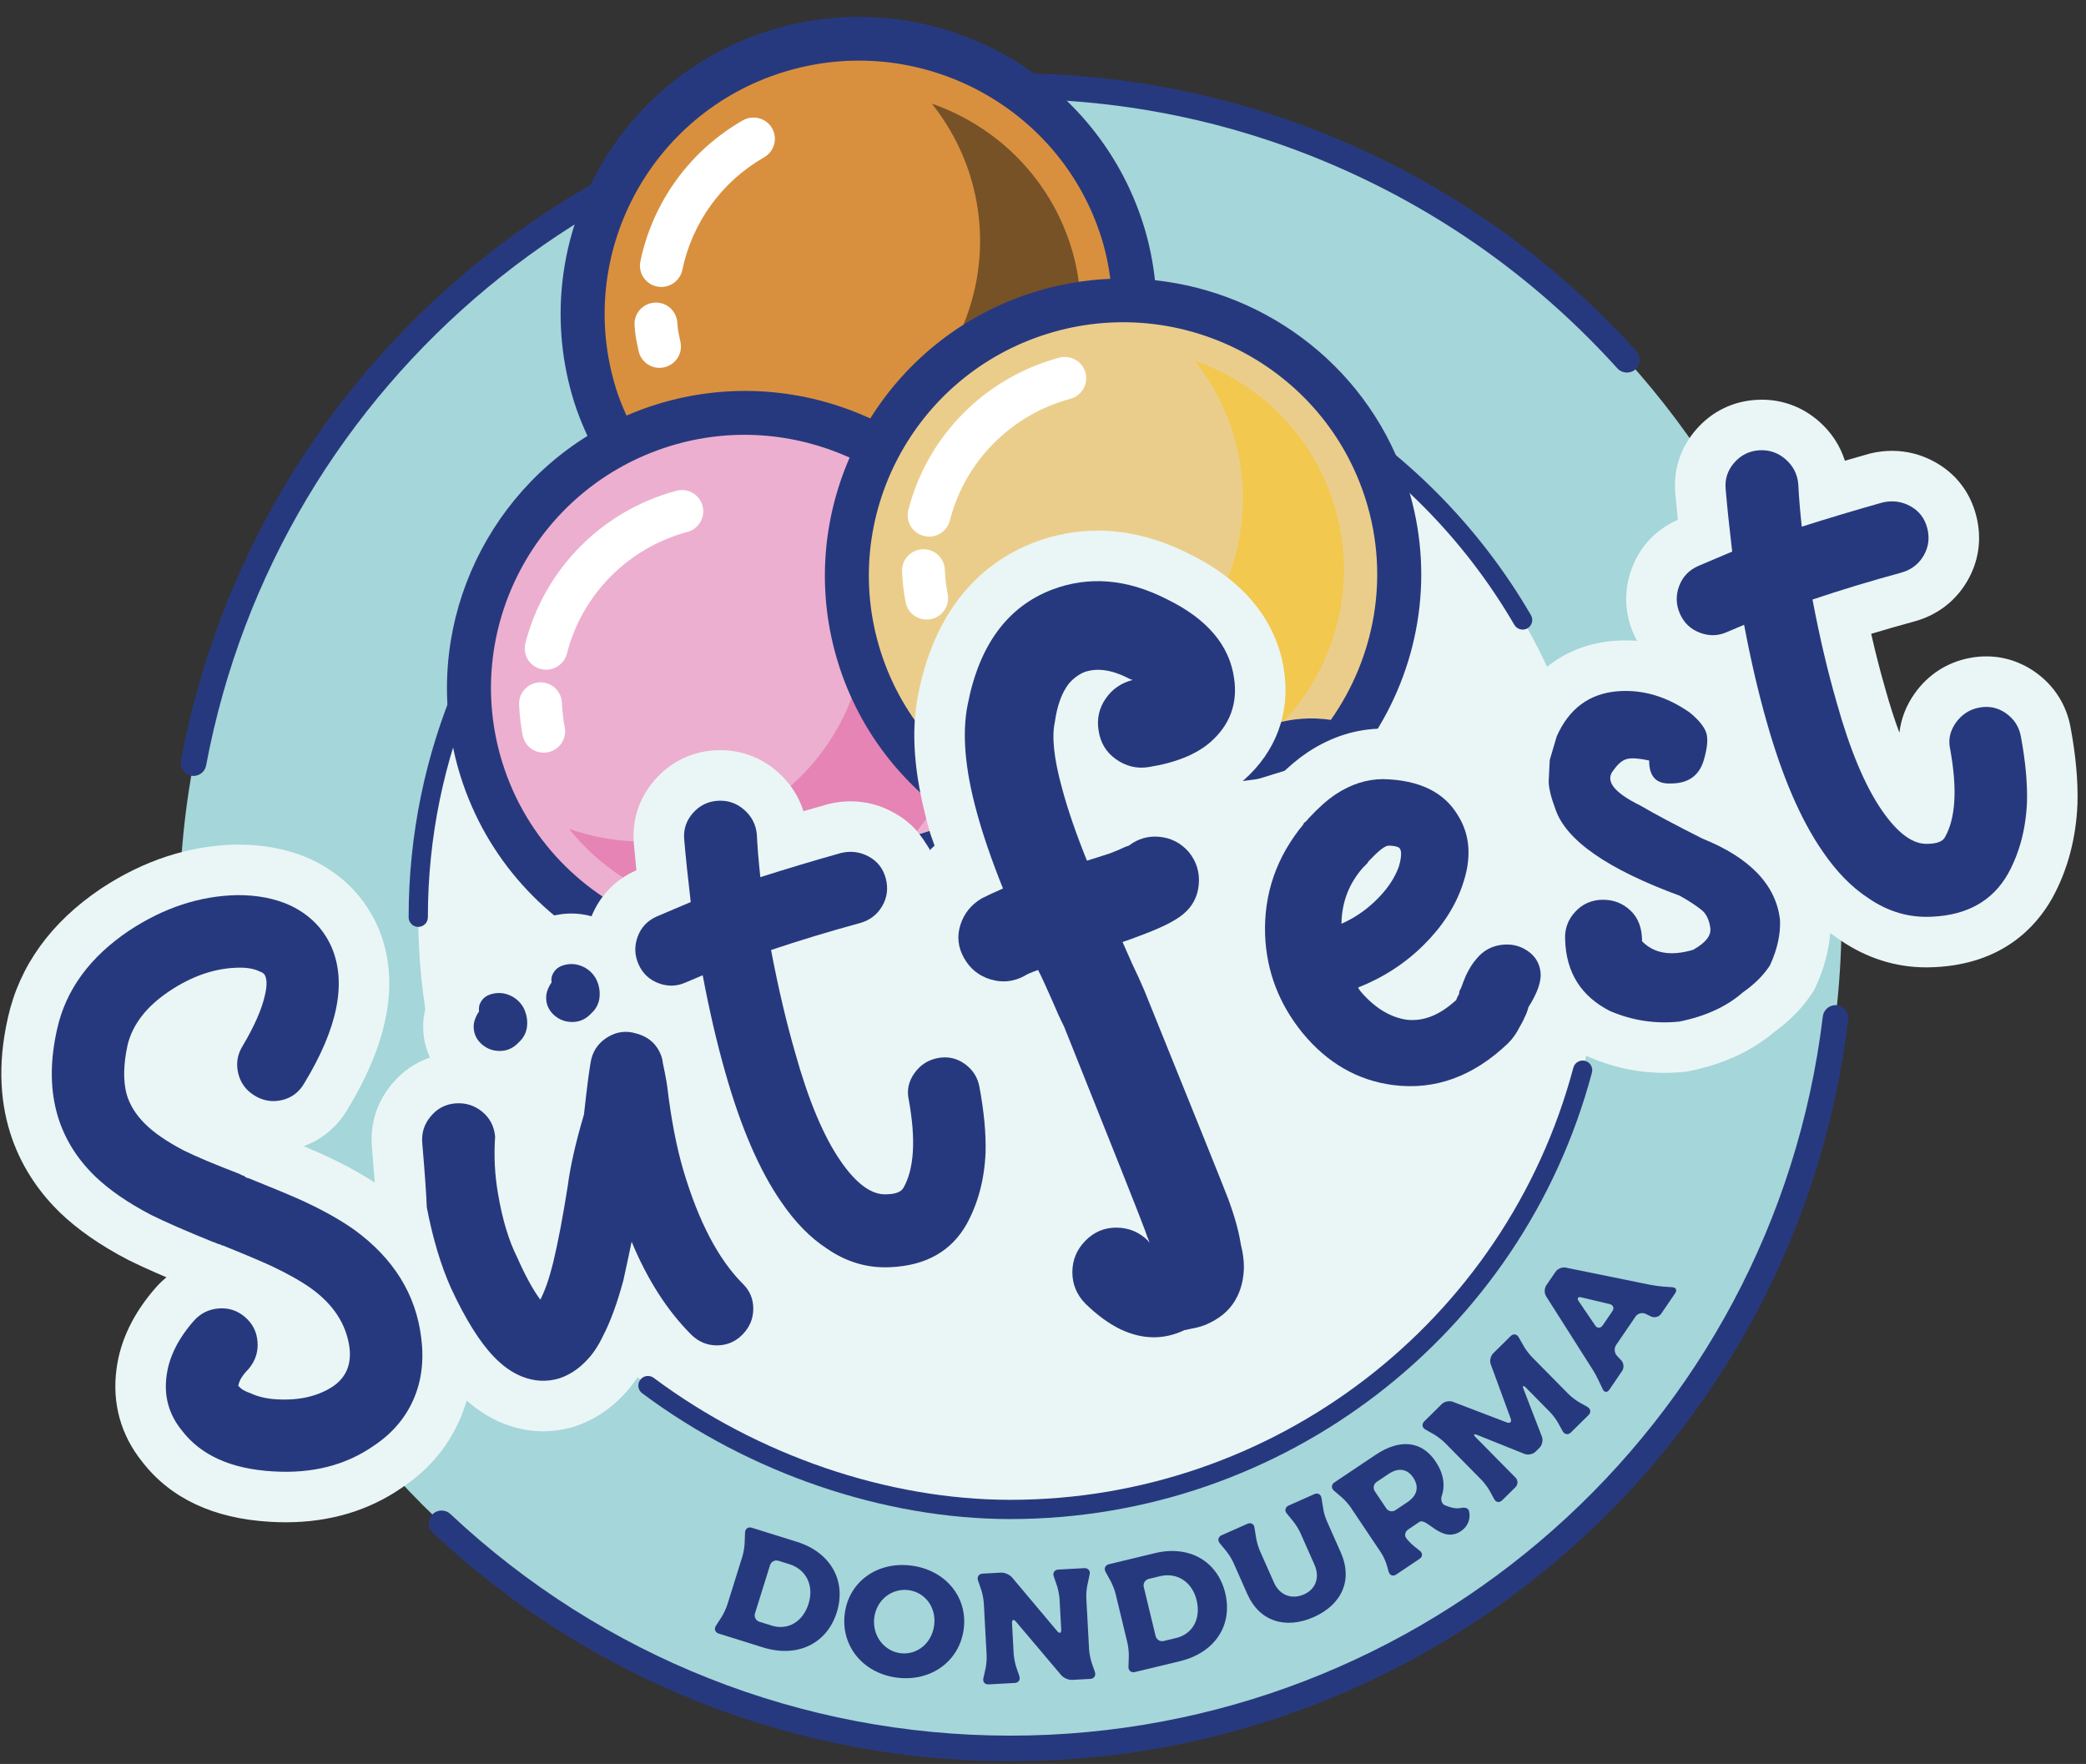 <?xml version="1.0" encoding="utf-8"?>
<!-- Generator: Adobe Illustrator 16.0.0, SVG Export Plug-In . SVG Version: 6.00 Build 0)  -->
<!DOCTYPE svg PUBLIC "-//W3C//DTD SVG 1.0//EN" "http://www.w3.org/TR/2001/REC-SVG-20010904/DTD/svg10.dtd">
<svg version="1.0" id="Layer_1" xmlns="http://www.w3.org/2000/svg" xmlns:xlink="http://www.w3.org/1999/xlink" x="0px" y="0px"
	 width="327px" height="276.5px" viewBox="0 0 327 276.5" enable-background="new 0 0 327 276.5" xml:space="preserve">
<rect x="0" y="0" width="327" height="276.5" fill="#333333" stroke="none"/>
<g>
	<defs>
		<rect id="SVGID_1_" x="-260" y="-160.276" width="841.89" height="595.276"/>
	</defs>
	<clipPath id="SVGID_2_">
		<use xlink:href="#SVGID_1_"  overflow="visible"/>
	</clipPath>
	<g clip-path="url(#SVGID_2_)">
		<defs>
			<rect id="SVGID_3_" x="-260" y="-160.276" width="841.89" height="595.276"/>
		</defs>
		<clipPath id="SVGID_4_">
			<use xlink:href="#SVGID_3_"  overflow="visible"/>
		</clipPath>
		<path clip-path="url(#SVGID_4_)" fill="#A5D6D9" d="M28.099,143.785c0-71.96,58.334-130.294,130.293-130.294
			s130.293,58.334,130.293,130.294c0,71.958-58.334,130.292-130.293,130.292S28.099,215.743,28.099,143.785"/>
		<path clip-path="url(#SVGID_4_)" fill="#EAF6F5" d="M65.567,143.785c0-51.266,41.559-92.825,92.824-92.825
			c51.266,0,92.825,41.559,92.825,92.825c0,51.265-41.56,92.824-92.825,92.824C107.126,236.609,65.567,195.05,65.567,143.785"/>
		<path clip-path="url(#SVGID_4_)" fill="#27397E" d="M158.392,276.087c-33.776,0-65.931-12.727-90.541-35.833
			c-0.81-0.759-0.85-2.031-0.09-2.841c0.76-0.808,2.031-0.849,2.841-0.09c23.862,22.405,55.04,34.743,87.79,34.743
			c64.839,0,119.588-48.465,127.352-112.734c0.133-1.103,1.128-1.896,2.235-1.754c1.102,0.133,1.888,1.134,1.754,2.235
			C281.727,226.101,225.262,276.087,158.392,276.087"/>
		<path clip-path="url(#SVGID_4_)" fill="#27397E" d="M158.393,238.116c-19.875,0-40.914-7.188-57.722-19.717
			c-0.667-0.497-0.804-1.441-0.307-2.109c0.497-0.667,1.442-0.805,2.109-0.308c16.299,12.151,36.68,19.119,55.92,19.119
			c41.327,0,77.614-27.855,88.244-67.738c0.214-0.806,1.04-1.283,1.844-1.068c0.805,0.215,1.283,1.04,1.068,1.844
			C238.568,209.341,201.082,238.116,158.393,238.116"/>
		<path clip-path="url(#SVGID_4_)" fill="#27397E" d="M30.338,121.629c-0.123,0-0.248-0.011-0.373-0.034
			c-1.091-0.205-1.81-1.256-1.605-2.347C40.071,56.805,94.758,11.483,158.392,11.483c19.027,0,37.392,3.953,54.583,11.75
			c16.609,7.531,31.261,18.235,43.546,31.813c0.745,0.822,0.682,2.093-0.142,2.838c-0.823,0.744-2.095,0.682-2.838-0.142
			c-11.914-13.167-26.121-23.547-42.227-30.849C194.648,19.333,176.843,15.5,158.392,15.5c-61.701,0-114.726,43.944-126.081,104.488
			C32.13,120.955,31.286,121.629,30.338,121.629"/>
		<path clip-path="url(#SVGID_4_)" fill="#27397E" d="M65.567,145.292c-0.833,0-1.508-0.675-1.508-1.507
			c0-52.015,42.318-94.333,94.332-94.333c16.815,0,33.324,4.48,47.74,12.955c13.992,8.227,25.701,19.99,33.861,34.022
			c0.419,0.718,0.174,1.641-0.546,2.06c-0.718,0.418-1.642,0.174-2.061-0.546c-7.899-13.583-19.235-24.973-32.783-32.937
			c-13.953-8.203-29.932-12.54-46.212-12.54c-50.352,0-91.317,40.965-91.317,91.318C67.074,144.617,66.399,145.292,65.567,145.292"
			/>
		<path clip-path="url(#SVGID_4_)" fill="#D8903F" d="M93.296,61.993c-7.111-22.703,5.631-46.86,28.459-53.957
			c22.829-7.097,47.101,5.556,54.212,28.259s-5.631,46.861-28.46,53.957C124.678,97.348,100.407,84.696,93.296,61.993"/>
		<g opacity="0.5" clip-path="url(#SVGID_4_)">
			<g>
				<defs>
					<rect id="SVGID_5_" x="146.076" y="16.242" width="23.339" height="42.412"/>
				</defs>
				<clipPath id="SVGID_6_">
					<use xlink:href="#SVGID_5_"  overflow="visible"/>
				</clipPath>
				<g clip-path="url(#SVGID_6_)">
					<defs>
						<rect id="SVGID_7_" x="146.076" y="16.243" width="23.338" height="42.41"/>
					</defs>
					<clipPath id="SVGID_8_">
						<use xlink:href="#SVGID_7_"  overflow="visible"/>
					</clipPath>
					<path clip-path="url(#SVGID_8_)" fill="#161410" d="M146.076,16.243c2.589,3.254,4.659,7.003,5.976,11.203
						c3.469,11.079,1.058,22.568-5.436,31.208c4.597-4.259,10.162-7.62,16.558-9.608c2.073-0.645,4.157-1.071,6.241-1.397
						c-0.12-2.983-0.589-5.996-1.525-8.981C164.473,27.759,156.139,19.759,146.076,16.243"/>
				</g>
			</g>
		</g>
		<path clip-path="url(#SVGID_4_)" fill="#EBCD8B" d="M199.513,113.525c4.328-1.345,8.764-1.167,12.753,0.195
			c6.834-10.398,9.122-23.637,5.119-36.415c-7.111-22.704-31.383-35.355-54.212-28.259c-22.829,7.096-35.57,31.254-28.459,53.958
			c3.385,10.804,10.68,19.292,19.832,24.499L199.513,113.525z"/>
		<g opacity="0.5" clip-path="url(#SVGID_4_)">
			<g>
				<defs>
					<rect id="SVGID_9_" x="148.267" y="56.537" width="62.408" height="66.759"/>
				</defs>
				<clipPath id="SVGID_10_">
					<use xlink:href="#SVGID_9_"  overflow="visible"/>
				</clipPath>
				<g clip-path="url(#SVGID_10_)">
					<defs>
						<rect id="SVGID_11_" x="148.268" y="56.538" width="62.406" height="66.757"/>
					</defs>
					<clipPath id="SVGID_12_">
						<use xlink:href="#SVGID_11_"  overflow="visible"/>
					</clipPath>
					<g clip-path="url(#SVGID_12_)">
						<g>
							<defs>
								<rect id="SVGID_13_" x="148.267" y="56.538" width="62.408" height="66.758"/>
							</defs>
							<clipPath id="SVGID_14_">
								<use xlink:href="#SVGID_13_"  overflow="visible"/>
							</clipPath>
							<g clip-path="url(#SVGID_14_)">
								<defs>
									<rect id="SVGID_15_" x="148.267" y="56.538" width="62.408" height="66.758"/>
								</defs>
								<clipPath id="SVGID_16_">
									<use xlink:href="#SVGID_15_"  overflow="visible"/>
								</clipPath>
								<path clip-path="url(#SVGID_16_)" fill="#F9C412" d="M168.08,123.296l31.433-9.771c0.563-0.174,1.131-0.309,1.696-0.434
									c8.309-8.852,11.755-21.749,7.878-34.127c-3.417-10.909-11.752-18.909-21.814-22.426c2.588,3.255,4.659,7.004,5.975,11.204
									c5.745,18.344-4.549,37.862-22.994,43.595c-7.476,2.324-15.128,1.99-21.985-0.406
									C153.269,117.219,160.307,121.561,168.08,123.296"/>
							</g>
						</g>
					</g>
				</g>
			</g>
		</g>
		<path clip-path="url(#SVGID_4_)" fill="#EDAFCF" d="M137.758,70.103c-9.975-5.479-22.08-7.084-33.821-3.433
			c-22.829,7.096-35.571,31.253-28.459,53.956c3.876,12.377,12.87,21.732,23.933,26.563c2.297-2.336,5.186-4.158,8.535-5.199
			l46.6-14.487c-9.152-5.206-16.447-13.694-19.832-24.499C131.15,91.624,132.576,79.881,137.758,70.103"/>
		<path clip-path="url(#SVGID_4_)" fill="#F6B5A9" d="M133.488,82.38l-0.325,1.554c0.024,0.059,0.042,0.122,0.066,0.181
			C133.313,83.536,133.381,82.953,133.488,82.38"/>
		<path clip-path="url(#SVGID_4_)" fill="#F6B5A9" d="M134.423,78.429c-0.032-0.02-0.062-0.044-0.096-0.062l-0.57,2.726
			C133.952,80.197,134.172,79.308,134.423,78.429"/>
		<g opacity="0.5" clip-path="url(#SVGID_4_)">
			<g>
				<defs>
					<rect id="SVGID_17_" x="89.215" y="103.999" width="59.023" height="38.018"/>
				</defs>
				<clipPath id="SVGID_18_">
					<use xlink:href="#SVGID_17_"  overflow="visible"/>
				</clipPath>
				<g clip-path="url(#SVGID_18_)">
					<defs>
						<rect id="SVGID_19_" x="89.214" y="103.999" width="59.022" height="38.018"/>
					</defs>
					<clipPath id="SVGID_20_">
						<use xlink:href="#SVGID_19_"  overflow="visible"/>
					</clipPath>
					<path clip-path="url(#SVGID_20_)" fill="#DF5A9B" d="M135.08,104c-2.461,12.038-11.259,22.418-23.88,26.341
						c-7.475,2.324-15.128,1.989-21.985-0.407c4.753,5.974,11.345,10.187,18.658,12.083c0.024-0.009,0.047-0.019,0.072-0.027
						l35.115-10.917c2.087-2.404,3.819-5.084,5.177-7.94C142.342,118.24,137.713,111.731,135.08,104"/>
				</g>
			</g>
		</g>
		<path clip-path="url(#SVGID_4_)" fill="#FFFFFF" d="M121.027,20.101c-0.922-1.601-2.971-2.147-4.582-1.231
			c-8.268,4.721-14.121,12.776-16.058,22.098c-0.376,1.806,0.793,3.572,2.609,3.945c0.577,0.117,1.148,0.08,1.675-0.084
			c1.127-0.351,2.036-1.284,2.292-2.516c1.546-7.448,6.219-13.884,12.822-17.653C121.392,23.74,121.948,21.699,121.027,20.101"/>
		<path clip-path="url(#SVGID_4_)" fill="#FFFFFF" d="M102.613,47.437c-1.85,0.117-3.256,1.704-3.141,3.544
			c0.103,1.621,0.297,2.456,0.631,4.03c0.348,1.642,1.855,2.744,3.489,2.641c0.162-0.01,0.325-0.031,0.488-0.067
			c1.814-0.381,2.974-2.155,2.592-3.958c-0.268-1.259-0.417-1.77-0.499-3.069C106.057,48.717,104.464,47.32,102.613,47.437"/>
		<path clip-path="url(#SVGID_4_)" fill="#FFFFFF" d="M145.792,84.112c-0.321,0.015-0.647-0.019-0.974-0.1
			c-1.797-0.453-2.884-2.267-2.428-4.055c2.966-11.622,12.031-20.775,23.658-23.888c1.797-0.49,3.631,0.572,4.111,2.355
			c0.48,1.78-0.581,3.613-2.371,4.092c-9.283,2.488-16.522,9.798-18.892,19.077C148.523,83.057,147.232,84.049,145.792,84.112"/>
		<path clip-path="url(#SVGID_4_)" fill="#FFFFFF" d="M145.407,97.116c-1.636,0.073-3.121-1.057-3.438-2.705
			c-0.304-1.58-0.496-3.206-0.567-4.828c-0.081-1.843,1.355-3.404,3.207-3.486c1.853-0.082,3.419,1.345,3.5,3.187
			c0.058,1.301,0.21,2.601,0.452,3.865c0.349,1.811-0.844,3.561-2.665,3.909C145.732,97.091,145.569,97.109,145.407,97.116"/>
		<path clip-path="url(#SVGID_4_)" fill="#FFFFFF" d="M85.763,104.976c-0.321,0.015-0.647-0.019-0.975-0.1
			c-1.796-0.452-2.883-2.268-2.427-4.055c2.966-11.622,12.031-20.775,23.658-23.888c1.796-0.49,3.631,0.572,4.111,2.355
			c0.481,1.78-0.581,3.613-2.371,4.092c-9.284,2.488-16.523,9.798-18.892,19.077C88.494,103.92,87.203,104.913,85.763,104.976"/>
		<path clip-path="url(#SVGID_4_)" fill="#FFFFFF" d="M85.377,117.979c-1.636,0.073-3.121-1.058-3.438-2.704
			c-0.304-1.582-0.495-3.207-0.566-4.829c-0.081-1.843,1.355-3.404,3.206-3.486c1.853-0.082,3.42,1.345,3.501,3.187
			c0.057,1.301,0.209,2.601,0.451,3.865c0.35,1.811-0.843,3.561-2.664,3.909C85.702,117.954,85.54,117.972,85.377,117.979"/>
		<path clip-path="url(#SVGID_4_)" fill="#27397E" d="M110.192,149.163L201.76,120.7c0.742-0.232,1.489-0.379,2.236-0.474
			c4.17-1.763,7.788-3.319,11.338-4.884c0.139-0.28,0.094-0.193,0.228-0.47l0.063-0.073c6.987-11.112,9.269-25.062,5.054-38.517
			c-5.701-18.201-21.685-30.426-39.625-32.356c-0.321-2.887-0.895-5.782-1.794-8.655c-7.667-24.474-33.923-38.16-58.53-30.511
			c-24.609,7.65-38.393,33.782-30.728,58.257c0.579,1.846,1.303,3.602,2.087,5.317C74.48,79.272,65.731,101.047,72.185,121.65
			c4.076,13.015,13.414,22.973,24.964,28.3c-0.181,0.262,0.169-0.271,0,0c10.008,1.638,8.834,0.532,12.317-0.52
			C109.708,149.339,109.943,149.241,110.192,149.163 M214.093,78.33c3.812,12.168,1.369,24.791-5.47,34.507
			c-2.964-0.438-6.063-0.259-9.11,0.688l-40.28,12.521c-9.819-4.538-17.758-12.994-21.227-24.065
			c-6.534-20.862,5.217-43.14,26.194-49.66C185.176,45.8,207.558,57.468,214.093,78.33 M122.781,11.311
			c20.976-6.521,43.357,5.146,49.892,26.009c0.664,2.119,1.1,4.251,1.381,6.381c-3.955,0.171-7.952,0.841-11.906,2.071
			c-11.112,3.454-20.006,10.685-25.726,19.821c-10.155-4.67-22.008-5.774-33.51-2.199c-1.617,0.502-3.182,1.089-4.701,1.744
			c-0.607-1.347-1.169-2.723-1.623-4.168C90.055,40.108,101.805,17.831,122.781,11.311 M78.771,119.603
			c-6.535-20.86,5.216-43.139,26.192-49.659c9.686-3.011,19.641-2.08,28.226,1.781c-4.306,9.872-5.229,21.255-1.768,32.304
			c3.317,10.589,10.125,19.138,18.765,24.831l-42.24,13.13c-2.023,0.629-3.877,1.542-5.535,2.679
			C91.492,140.459,82.518,131.566,78.771,119.603"/>
		<path clip-path="url(#SVGID_4_)" fill="#EAF6F5" d="M324.584,114.036c-0.642-3.542-2.536-6.529-5.48-8.64
			c-2.292-1.64-4.963-2.507-7.726-2.507c-0.834,0-1.683,0.079-2.524,0.234c-3.584,0.662-6.601,2.598-8.721,5.592
			c-1.329,1.874-2.135,3.967-2.385,6.133c-0.765-2.043-1.505-4.344-2.215-6.895l-0.021-0.07c-0.773-2.676-1.504-5.528-2.186-8.528
			c2.233-0.674,4.518-1.331,6.839-1.964l0.09-0.024c3.505-1,6.317-3.172,8.13-6.28c1.845-3.159,2.325-6.722,1.392-10.303
			c-0.956-3.671-3.202-6.568-6.499-8.382c-2.094-1.15-4.345-1.733-6.689-1.733c-1.099,0-2.216,0.132-3.317,0.392l-0.166,0.039
			l-0.166,0.046c-1.248,0.353-2.495,0.711-3.737,1.074c-0.743-2.366-2.12-4.465-4.069-6.177c-2.534-2.218-5.63-3.391-8.953-3.391
			c-0.293,0-0.588,0.01-0.895,0.029c-3.688,0.232-6.928,1.828-9.368,4.613c-2.479,2.828-3.621,6.292-3.3,10.015
			c0.11,1.285,0.243,2.677,0.396,4.166L263,81.482c-3.438,1.525-5.934,4.181-7.221,7.685c-1.252,3.414-1.134,6.971,0.349,10.296
			c0.153,0.342,0.325,0.669,0.501,0.993c-0.596-0.045-1.193-0.069-1.796-0.069c-0.616,0-1.243,0.024-1.897,0.075
			c-7.318,0.598-13.053,4.775-16.146,11.76l-0.208,0.47l-1.507,5.101l-0.227,4.527l0.004,0.25c0.001,0.141,0.011,0.283,0.018,0.425
			c-2.68-4.06-7.895-8.563-17.882-8.782l-0.199-0.002c-4.134,0.013-8.102,1.261-11.804,3.714c-1.471,0.978-2.944,2.215-4.473,3.747
			l-5.721,0.76c0.047-0.041,0.099-0.076,0.146-0.117l0.062-0.053c5.008-4.429,7.247-10.473,6.312-16.965
			c-0.751-5.486-3.957-13.143-14.956-18.5c-4.748-2.4-9.553-3.616-14.279-3.616c-3.369,0-6.716,0.619-9.987,1.856
			c-6.688,2.571-15.271,8.82-18.172,23.939c-1.139,5.709-0.639,12.345,1.522,20.271c0.547,2.029,0.265,1.01,1.06,3.311
			c-0.267,0.235-0.523,0.478-0.771,0.728c-0.052-0.253,0.089-0.033-0.052-0.253c-1.239-1.926-2.355-3.881-5.651-5.693
			c-2.092-1.151-4.344-1.733-6.689-1.733c-1.099,0-2.216,0.132-3.317,0.392l-0.168,0.039l-0.165,0.047
			c-1.249,0.353-2.496,0.711-3.737,1.073c-0.743-2.367-2.119-4.467-4.066-6.174c-2.532-2.219-5.629-3.393-8.954-3.393
			c-0.294,0-0.591,0.009-0.894,0.028c-3.688,0.231-6.929,1.827-9.371,4.613c-2.479,2.827-3.62,6.291-3.3,10.016
			c0.111,1.284,0.243,2.676,0.397,4.165l-0.016,0.008c-3.274,1.454-5.681,3.942-7.015,7.204c-1.028-0.278-2.079-0.428-3.142-0.428
			c-1.345,0-2.691,0.227-4.001,0.672c-2.184,0.742-4.015,2.144-5.31,4.055c-0.676-0.117-1.36-0.185-2.05-0.185
			c-1.345,0-2.691,0.226-4.003,0.672c-2.212,0.751-4.067,2.179-5.368,4.137c-0.752,1.134-1.264,2.394-1.516,3.707
			c-0.403,0.916-0.692,1.865-0.861,2.841l-0.043,0.249l-0.028,0.251c-0.238,2.172,0.114,4.289,0.989,6.178
			c-2.273,0.782-4.285,2.155-5.916,4.093c-2.394,2.843-3.494,6.281-3.18,9.941c0.185,2.164,0.333,4.022,0.446,5.574
			c-2.31-1.506-5.001-2.973-8.033-4.368l-0.065-0.031c-0.854-0.383-1.86-0.818-3.031-1.313c2.899-1.06,5.257-3.046,6.886-5.818
			c6.593-10.871,8.197-20.456,4.766-28.49l-0.044-0.101c-2.047-4.615-5.608-8.238-10.299-10.475l-0.103-0.048
			c-3.389-1.558-7.263-2.348-11.514-2.348l-0.359,0.001c-7.328,0.168-14.422,2.483-21.081,6.878l-0.061,0.04
			c-7.841,5.28-12.743,12.079-14.561,20.18c-3.492,15.309,2.476,25.056,8.131,30.569c2.788,2.687,6.38,5.181,10.674,7.415
			l0.131,0.066c1.557,0.772,3.508,1.66,5.906,2.683c-0.563,0.459-1.096,0.971-1.595,1.53l-0.044,0.049
			c-3.531,4.018-5.615,8.342-6.188,12.809c-0.721,5.358,0.686,10.397,4.071,14.579c4.43,5.699,11.157,8.847,19.97,9.357
			c0.837,0.052,1.674,0.078,2.489,0.078c6.919,0,13.076-1.847,18.303-5.486c4.058-2.725,7.07-6.27,8.951-10.538
			c0.439-0.996,0.804-2.018,1.104-3.063c1.77,1.563,3.671,2.764,5.658,3.56c2.057,0.836,4.189,1.262,6.338,1.262
			c1.601,0,3.213-0.238,4.792-0.707l0.135-0.04l0.136-0.047c2.895-0.973,5.464-2.662,7.64-5.023
			c1.337-1.401,2.529-3.133,3.551-5.157c0.448,0.491,0.903,0.967,1.367,1.431l0.074,0.075c2.631,2.563,5.927,3.917,9.532,3.917
			l0.151-0.001c3.678-0.039,6.987-1.46,9.572-4.113c2.54-2.608,3.89-5.893,3.908-9.498c0.004-0.869-0.076-1.717-0.226-2.539
			c3.993,2.593,8.35,3.922,12.97,3.922c0.441,0,0.886-0.014,1.274-0.034c8.581-0.407,13.699-4.268,16.709-8.201
			c0.99,0.04,2.152,0.231,3.461,0.684c-0.004,0.131-0.009,0.262-0.009,0.393c-0.002,3.991,1.498,7.624,4.336,10.505l0.105,0.104
			c2.46,2.405,5.05,4.267,7.698,5.53l0.073,0.036c2.787,1.295,5.64,1.951,8.48,1.951c2.389,0,4.745-0.463,7.022-1.377l0.255-0.086
			c0.071-0.015,0.143-0.031,0.215-0.048c1.799-0.339,3.357-0.852,4.751-1.56c3.59-1.739,6.341-4.438,7.967-7.813
			c1.151-2.344,1.767-4.985,1.829-7.852l0.001-0.199c-0.005-1.662-0.218-3.374-0.632-5.097c-0.304-1.845-0.806-3.836-1.521-6.028
			c0.678-3.639,1.758-9.439,2.827-15.194c4.051,3.082,8.663,4.979,13.798,5.651c1.236,0.156,2.479,0.237,3.696,0.237
			c7.592,0,14.574-2.988,20.754-8.882l0.062-0.061c1.302-1.27,2.419-2.801,3.324-4.553c0.181-0.312,0.361-0.646,0.542-1.001
			c0.935,0.676,1.934,1.299,3.014,1.849l0.23,0.117l0.236,0.102c3.743,1.609,7.664,2.425,11.651,2.425
			c1.069,0,2.158-0.059,3.236-0.176l0.365-0.04l0.358-0.072c5.268-1.069,9.719-3.117,13.235-6.085
			c2.503-1.807,4.524-3.883,6.012-6.177l0.306-0.474l0.237-0.515c1.299-2.816,2.049-5.631,2.252-8.398
			c0.501,0.381,1.008,0.749,1.523,1.089c4.156,2.858,8.723,4.31,13.578,4.31c0.441,0,0.886-0.013,1.274-0.034
			c10.46-0.495,15.78-6.125,18.401-10.76l0.046-0.081c2.373-4.313,3.698-9.239,3.938-14.641l0.005-0.128
			C325.768,122.463,325.4,118.427,324.584,114.036"/>
		<path clip-path="url(#SVGID_4_)" fill="#27397E" d="M38.058,163.919c1.813-3.066,2.963-5.676,3.448-7.828
			c0.347-1.403,0.366-2.443,0.062-3.12c-0.107-0.316-0.4-0.548-0.879-0.698c-0.843-0.419-1.942-0.614-3.298-0.588
			c-3.645,0.058-7.259,1.284-10.84,3.677c-3.581,2.396-5.764,5.206-6.55,8.435c-0.658,3.028-0.71,5.6-0.153,7.713
			c0.483,1.671,1.443,3.22,2.879,4.646c1.435,1.43,3.477,2.828,6.121,4.2c1.92,0.953,4.804,2.165,8.654,3.639
			c0.199,0.129,0.473,0.25,0.825,0.364c0.023,0.071,0.127,0.153,0.315,0.245l0.387,0.104c3.696,1.485,6.487,2.651,8.372,3.5
			c3.228,1.486,5.944,3.01,8.146,4.568c6.149,4.482,9.642,10.112,10.48,16.888c0.465,3.587,0.056,6.834-1.227,9.74
			c-1.283,2.91-3.342,5.309-6.176,7.197c-4.385,3.074-9.664,4.423-15.836,4.042c-6.522-0.378-11.272-2.503-14.251-6.375
			c-2.053-2.506-2.862-5.373-2.427-8.601c0.377-2.935,1.805-5.813,4.287-8.638c1.049-1.172,2.352-1.814,3.913-1.93
			c1.56-0.116,2.932,0.34,4.114,1.364c1.184,1.025,1.833,2.316,1.948,3.878c0.117,1.559-0.339,2.961-1.364,4.201
			c-0.582,0.587-1.031,1.166-1.345,1.739c-0.173,0.409-0.272,0.697-0.294,0.86l-0.07,0.14l0.104-0.034
			c0.304,0.442,0.92,0.82,1.843,1.134c1.207,0.569,2.621,0.893,4.246,0.97c3.495,0.189,6.42-0.503,8.776-2.077
			c2.018-1.418,2.853-3.455,2.508-6.106c-0.514-3.609-2.497-6.666-5.951-9.169c-1.594-1.142-3.665-2.314-6.216-3.523
			c-1.71-0.789-4.279-1.874-7.706-3.256c-0.071,0.023-0.205-0.029-0.404-0.156l-0.385-0.104c-0.282-0.141-0.55-0.243-0.808-0.313
			c-4.2-1.706-7.4-3.104-9.601-4.198c-3.64-1.894-6.585-3.924-8.835-6.092c-6.093-5.941-8.062-13.644-5.903-23.105
			c1.372-6.115,5.127-11.239,11.263-15.371c5.424-3.579,11.057-5.438,16.9-5.569c3.19-0.021,5.985,0.521,8.384,1.623
			c3.019,1.44,5.176,3.62,6.47,6.538c2.388,5.592,0.96,12.701-4.286,21.328c-0.814,1.405-1.981,2.285-3.499,2.641
			c-1.518,0.354-2.954,0.116-4.306-0.716c-1.353-0.832-2.205-2.006-2.561-3.526C36.978,166.681,37.219,165.254,38.058,163.919"/>
		<path clip-path="url(#SVGID_4_)" fill="#27397E" d="M103.896,166.563c0.023,0.07,0.142,0.654,0.355,1.752
			c0.213,1.099,0.332,1.799,0.357,2.102c0.599,5.025,1.441,9.381,2.526,13.071c2.384,8.011,5.486,13.927,9.307,17.749
			c1.101,1.072,1.649,2.38,1.643,3.922c-0.008,1.542-0.563,2.88-1.664,4.009c-1.101,1.132-2.429,1.706-3.982,1.723
			c-1.556,0.016-2.912-0.542-4.072-1.673c-3.763-3.763-6.879-8.621-9.351-14.574c-0.461,2.222-0.893,4.238-1.297,6.052
			c-0.971,3.601-2.039,6.514-3.201,8.738c-0.732,1.532-1.547,2.764-2.443,3.688c-1.282,1.406-2.746,2.385-4.392,2.94
			c-1.986,0.59-3.949,0.491-5.89-0.299c-1.534-0.614-2.992-1.646-4.375-3.092c-2.216-2.296-4.458-5.887-6.728-10.778
			c-1.587-3.56-2.85-7.774-3.787-12.646c-0.064-1.928-0.302-5.299-0.713-10.112c-0.133-1.554,0.315-2.943,1.348-4.168
			c1.029-1.224,2.325-1.894,3.885-2.009c1.559-0.116,2.944,0.315,4.15,1.292c1.206,0.98,1.887,2.281,2.045,3.905
			c-0.214,3.074-0.059,6.083,0.464,9.026c0.676,3.983,1.668,7.276,2.973,9.879c1.293,2.918,2.509,5.141,3.648,6.668
			c0.731-1.416,1.404-3.357,2.016-5.825c0.762-3.182,1.522-7.181,2.281-11.998c0.399-3.097,1.248-6.834,2.543-11.209
			c0.525-4.816,0.919-7.756,1.186-8.821c0.404-1.461,1.292-2.589,2.662-3.382c1.372-0.792,2.818-0.956,4.338-0.494
			c2.012,0.532,3.342,1.761,3.99,3.688C103.813,165.967,103.873,166.258,103.896,166.563"/>
		<path clip-path="url(#SVGID_4_)" fill="#27397E" d="M108.279,141.399c-0.442-3.75-0.785-7.026-1.027-9.831
			c-0.134-1.554,0.322-2.926,1.364-4.115s2.347-1.832,3.913-1.931c1.565-0.098,2.942,0.375,4.132,1.417
			c1.189,1.043,1.849,2.341,1.983,3.895c0.087,1.881,0.27,4.102,0.545,6.66c4.121-1.309,8.337-2.572,12.646-3.787
			c1.553-0.368,3.012-0.175,4.376,0.574c1.364,0.75,2.246,1.896,2.647,3.437c0.402,1.541,0.214,2.98-0.565,4.314
			c-0.78,1.336-1.934,2.221-3.464,2.657c-4.859,1.322-9.512,2.73-13.959,4.229c1.103,5.829,2.363,11.195,3.779,16.1
			c2.078,7.45,4.449,13.105,7.114,16.966c2.511,3.64,4.929,5.38,7.255,5.221c1.355-0.027,2.22-0.356,2.591-0.989
			c1.698-2.949,1.983-7.548,0.856-13.798c-0.344-1.483-0.053-2.877,0.873-4.184c0.924-1.307,2.158-2.103,3.7-2.386
			c1.542-0.285,2.942,0.023,4.201,0.925c1.259,0.902,2.025,2.105,2.299,3.613c0.723,3.891,1.043,7.331,0.958,10.323
			c-0.188,4.197-1.176,7.92-2.966,11.175c-2.396,4.237-6.356,6.487-11.884,6.748c-3.598,0.198-6.95-0.779-10.053-2.934
			c-2.599-1.698-4.979-4.134-7.138-7.307c-3.415-4.934-6.338-11.709-8.771-20.327c-1.31-4.59-2.487-9.652-3.531-15.188
			c-0.922,0.389-1.811,0.765-2.661,1.127c-1.39,0.624-2.809,0.665-4.261,0.119c-1.449-0.545-2.492-1.53-3.129-2.954
			c-0.634-1.424-0.681-2.87-0.143-4.338c0.54-1.468,1.539-2.525,2.998-3.172C104.626,142.941,106.399,142.188,108.279,141.399"/>
		<path clip-path="url(#SVGID_4_)" fill="#27397E" d="M212.893,154.8c0.105,0.199,0.229,0.392,0.37,0.578
			c2.192,2.575,4.604,4.065,7.234,4.467c2.596,0.297,5.146-0.697,7.652-2.984l0.105-0.036c0.068-0.257,0.237-0.625,0.505-1.104
			c-0.023-0.07-0.024-0.188-0.001-0.352c0.07-0.022,0.107-0.086,0.114-0.184c0.005-0.099,0.042-0.161,0.112-0.185
			c0.323-0.89,0.598-1.585,0.818-2.09c0.499-1.063,1.045-1.931,1.641-2.598c0.989-1.229,2.256-1.958,3.798-2.186
			c1.541-0.226,2.927,0.067,4.157,0.883c1.229,0.814,1.928,1.934,2.096,3.358c0.167,1.428-0.477,3.281-1.931,5.564
			c0.024,0.07,0.01,0.142-0.043,0.219c-0.053,0.076-0.066,0.149-0.043,0.22c-0.081,0.105-0.134,0.239-0.156,0.403
			c-0.372,0.866-0.721,1.568-1.046,2.106c-0.535,1.077-1.17,1.973-1.903,2.688c-5.432,5.181-11.427,7.354-17.984,6.521
			c-5.589-0.731-10.33-3.464-14.224-8.198c-3.67-4.536-5.618-9.632-5.846-15.288c-0.229-6.474,1.776-12.276,6.016-17.407
			c-0.023-0.07,0.04-0.169,0.191-0.298l0.192-0.124c0.164-0.21,0.304-0.373,0.419-0.492c1.516-1.639,2.926-2.894,4.232-3.763
			c2.392-1.585,4.873-2.38,7.443-2.389c5.657,0.125,9.571,2.024,11.745,5.699c1.936,3.092,2.168,6.738,0.696,10.938
			c-1.136,3.345-3.157,6.463-6.065,9.351C220.282,151.008,216.849,153.234,212.893,154.8 M210.287,144.798
			c1.902-0.835,3.623-1.979,5.161-3.434c1.865-1.758,3.14-3.59,3.824-5.498c0.242-0.783,0.362-1.467,0.361-2.051
			c0-0.352-0.072-0.62-0.212-0.806c-0.023-0.07-0.083-0.128-0.176-0.175c-0.376-0.185-0.913-0.278-1.613-0.276
			c-0.539,0.025-1.541,0.81-3.009,2.357c-0.117,0.118-0.222,0.271-0.315,0.457c-0.069,0.025-0.15,0.101-0.243,0.229
			c-0.095,0.13-0.176,0.205-0.245,0.228C211.514,138.36,210.336,141.352,210.287,144.798"/>
		<path clip-path="url(#SVGID_4_)" fill="#27397E" d="M242.936,119.131c0,0,0.364-1.233,1.094-3.702
			c1.927-4.353,5.112-6.71,9.552-7.073c3.914-0.304,7.68,0.806,11.299,3.333c1.347,1.106,2.196,2.127,2.55,3.06
			c0.354,0.934,0.241,2.396-0.338,4.384c-0.729,2.468-2.461,3.693-5.195,3.678c-2.268,0.1-3.393-1.1-3.376-3.601
			c-1.556-0.334-2.695-0.419-3.42-0.254c-0.727,0.166-1.429,0.736-2.116,1.707c-1.467,1.664-0.077,3.535,4.171,5.615
			c2.283,1.337,5.513,3.058,9.692,5.162c7.486,3.017,11.549,7.266,12.185,12.744c0.099,2.267-0.426,4.646-1.576,7.139
			c-1,1.545-2.417,2.957-4.249,4.237c-2.527,2.217-5.837,3.739-9.925,4.569c-3.762,0.406-7.398-0.145-10.909-1.651
			c-4.517-2.301-6.858-6.017-7.025-11.147c-0.1-1.683,0.424-3.144,1.565-4.388c1.142-1.241,2.565-1.876,4.271-1.904
			c1.707-0.027,3.171,0.531,4.396,1.679c1.225,1.146,1.833,2.756,1.828,4.824c1.852,1.912,4.5,2.365,7.945,1.362l0.053-0.018
			c1.972-1.092,2.871-2.243,2.698-3.452s-0.594-2.111-1.261-2.705c-0.867-0.722-2.044-1.495-3.53-2.322
			c-11.348-4.173-17.842-8.696-19.482-13.564c-0.692-1.832-1.047-3.292-1.063-4.38C242.88,120.242,242.936,119.131,242.936,119.131"
			/>
		<path clip-path="url(#SVGID_4_)" fill="#27397E" d="M271.534,86.462c-0.443-3.75-0.786-7.027-1.027-9.832
			c-0.134-1.554,0.321-2.925,1.364-4.114c1.042-1.189,2.346-1.833,3.913-1.932c1.565-0.097,2.941,0.376,4.132,1.417
			c1.188,1.043,1.85,2.342,1.983,3.895c0.087,1.882,0.269,4.102,0.545,6.661c4.121-1.309,8.337-2.573,12.646-3.788
			c1.553-0.367,3.012-0.175,4.376,0.574c1.363,0.751,2.246,1.896,2.647,3.437c0.402,1.542,0.214,2.98-0.565,4.315
			s-1.935,2.221-3.464,2.657c-4.858,1.323-9.512,2.732-13.959,4.229c1.104,5.829,2.363,11.195,3.779,16.099
			c2.078,7.451,4.449,13.107,7.113,16.967c2.512,3.639,4.93,5.38,7.256,5.221c1.354-0.027,2.219-0.358,2.591-0.99
			c1.698-2.949,1.983-7.548,0.854-13.798c-0.344-1.483-0.053-2.877,0.873-4.184c0.926-1.306,2.159-2.101,3.701-2.386
			c1.541-0.285,2.941,0.025,4.201,0.926c1.259,0.902,2.024,2.107,2.298,3.613c0.724,3.89,1.043,7.332,0.958,10.324
			c-0.187,4.196-1.175,7.92-2.965,11.174c-2.397,4.238-6.357,6.487-11.884,6.748c-3.6,0.198-6.95-0.778-10.054-2.934
			c-2.599-1.697-4.979-4.134-7.138-7.307c-3.415-4.933-6.339-11.708-8.771-20.327c-1.311-4.589-2.487-9.651-3.532-15.188
			c-0.922,0.388-1.81,0.764-2.661,1.129c-1.39,0.623-2.809,0.663-4.26,0.118c-1.45-0.545-2.493-1.53-3.129-2.953
			c-0.635-1.425-0.682-2.871-0.144-4.339c0.539-1.468,1.539-2.526,2.997-3.173C267.88,88.004,269.654,87.25,271.534,86.462"/>
		<path clip-path="url(#SVGID_4_)" fill="#27397E" d="M176.948,132.562c1.437-1.102,3.053-1.564,4.852-1.385
			c1.796,0.181,3.311,0.967,4.542,2.36c1.217,1.494,1.742,3.197,1.577,5.108c-0.166,1.911-0.994,3.476-2.487,4.69
			c-1.267,1.046-3.509,2.159-6.728,3.337c-0.882,0.347-1.795,0.677-2.735,0.993c0.417,0.955,0.913,2.074,1.486,3.354
			c0.805,1.68,1.443,3.082,1.918,4.207c7.962,19.683,12.338,30.556,13.13,32.62c1.035,2.792,1.706,5.207,2.013,7.245
			c0.316,1.225,0.478,2.407,0.481,3.55c-0.037,1.726-0.382,3.244-1.033,4.559c-0.865,1.813-2.322,3.209-4.371,4.185
			c-0.771,0.402-1.738,0.703-2.907,0.907c-0.086,0.029-0.264,0.065-0.534,0.109l-0.257,0.086l-0.149-0.02
			c-3.233,1.563-6.569,1.545-10.011-0.054c-1.871-0.894-3.728-2.243-5.573-4.048c-1.372-1.393-2.061-3.042-2.06-4.945
			c0.002-1.903,0.684-3.547,2.049-4.936c1.364-1.389,3.002-2.071,4.913-2.048c1.91,0.021,3.545,0.708,4.905,2.059
			c0.028,0.085,0.106,0.177,0.236,0.277c-0.259-0.626-0.503-1.282-0.734-1.966c-0.677-1.865-4.902-12.504-12.678-31.916
			c-0.561-1.097-1.199-2.498-1.918-4.207c-1.021-2.32-1.715-3.822-2.088-4.507l-0.043-0.129c-1.025,0.347-1.753,0.661-2.18,0.949
			c-1.694,0.903-3.454,1.081-5.281,0.53s-3.213-1.666-4.16-3.346c-0.946-1.681-1.137-3.41-0.573-5.195
			c0.565-1.783,1.68-3.172,3.344-4.16c0.813-0.416,1.922-0.933,3.333-1.551c-1.798-4.486-3.179-8.517-4.145-12.094
			c-1.818-6.668-2.286-12.221-1.402-16.657c1.797-9.36,6.211-15.392,13.247-18.097c5.741-2.17,11.71-1.682,17.909,1.463
			c6.37,3.089,9.912,7.249,10.628,12.48c0.568,3.948-0.669,7.267-3.712,9.958c-2.247,1.946-5.495,3.255-9.741,3.923
			c-1.81,0.278-3.495-0.13-5.052-1.225c-1.559-1.092-2.477-2.614-2.752-4.569c-0.28-1.808,0.094-3.457,1.117-4.944
			c1.02-1.486,2.431-2.46,4.227-2.922c-0.313-0.084-0.594-0.205-0.836-0.361c-2.571-1.275-4.832-1.559-6.783-0.856
			c-0.911,0.403-1.708,1.004-2.39,1.804c-1.094,1.416-1.823,3.422-2.185,6.018c-0.506,2.312-0.139,5.733,1.103,10.264
			c0.88,3.32,2.189,7.137,3.93,11.453c1.424-0.432,2.65-0.823,3.675-1.167c0.969-0.374,1.76-0.71,2.371-1.013L176.948,132.562z"/>
		<path clip-path="url(#SVGID_4_)" fill="#27397E" d="M75.098,158.538c-0.087-0.587,0.031-1.125,0.356-1.614
			c0.324-0.49,0.763-0.827,1.317-1.015c1.03-0.352,2.031-0.334,3.004,0.051c0.971,0.385,1.723,1.033,2.259,1.945
			c0.484,0.929,0.68,1.899,0.589,2.911c-0.089,1.014-0.532,1.879-1.325,2.597c-0.801,0.859-1.752,1.304-2.851,1.326
			c-1.1,0.024-2.063-0.314-2.89-1.016c-0.995-0.868-1.422-1.957-1.278-3.268C74.393,159.802,74.665,159.162,75.098,158.538"/>
		<path clip-path="url(#SVGID_4_)" fill="#27397E" d="M86.461,153.997c-0.088-0.587,0.03-1.125,0.355-1.614
			c0.325-0.49,0.763-0.827,1.317-1.016c1.03-0.351,2.032-0.333,3.004,0.052c0.972,0.385,1.724,1.033,2.26,1.944
			c0.484,0.93,0.679,1.9,0.589,2.912c-0.09,1.013-0.533,1.879-1.325,2.597c-0.801,0.859-1.752,1.304-2.851,1.326
			c-1.1,0.023-2.063-0.314-2.89-1.016c-0.996-0.868-1.423-1.957-1.279-3.268C85.755,155.261,86.028,154.621,86.461,153.997"/>
		<path clip-path="url(#SVGID_4_)" fill="#27397E" d="M119.59,258.231l-6.914-2.16c-0.573-0.179-0.773-0.712-0.457-1.216
			l0.913-1.416c0.314-0.503,0.709-1.348,0.881-1.896l2.361-7.558c0.171-0.548,0.327-1.467,0.356-2.062l0.062-1.706
			c0.028-0.593,0.496-0.919,1.068-0.739l7.08,2.213c5.27,1.646,7.772,6.118,6.237,11.028
			C129.628,257.679,124.977,259.915,119.59,258.231 M123.743,245.189l-1.716-0.536c-0.549-0.172-1.143,0.14-1.314,0.688
			l-2.362,7.558c-0.171,0.549,0.14,1.143,0.688,1.313l1.932,0.604c2.502,0.782,4.887-0.566,5.781-3.427
			C127.645,248.529,126.365,246.008,123.743,245.189"/>
		<path clip-path="url(#SVGID_4_)" fill="#27397E" d="M151.077,255.321c-0.643,5.054-5.116,8.336-10.467,7.653
			c-5.327-0.68-8.832-4.979-8.188-10.031c0.638-5.005,5.101-8.213,10.427-7.534C148.201,246.092,151.712,250.342,151.077,255.321
			 M137.052,253.559c-0.36,2.824,1.545,5.257,4.097,5.583c2.601,0.331,4.933-1.563,5.293-4.386c0.357-2.802-1.431-5.168-4.033-5.5
			C139.832,248.928,137.408,250.759,137.052,253.559"/>
		<path clip-path="url(#SVGID_4_)" fill="#27397E" d="M158.633,247.25l7.084,8.422c0.374,0.455,0.668,0.34,0.637-0.234l-0.256-4.737
			c-0.031-0.574-0.205-1.491-0.386-2.056l-0.535-1.572c-0.18-0.54,0.146-1.01,0.72-1.039l4.09-0.222
			c0.573-0.03,0.946,0.399,0.827,0.957l-0.338,1.618c-0.144,0.583-0.219,1.511-0.188,2.086l0.438,8.131
			c0.031,0.573,0.23,1.488,0.411,2.054l0.504,1.447c0.181,0.566-0.145,1.035-0.718,1.065l-2.844,0.154
			c-0.598,0.03-1.366-0.304-1.741-0.758l-7.081-8.372c-0.373-0.429-0.642-0.314-0.611,0.259l0.258,4.789
			c0.032,0.571,0.207,1.487,0.386,2.028l0.504,1.476c0.181,0.565-0.119,1.03-0.718,1.064l-4.115,0.222
			c-0.573,0.029-0.947-0.399-0.804-0.982l0.344-1.52c0.12-0.556,0.194-1.486,0.164-2.06l-0.439-8.13
			c-0.032-0.599-0.207-1.516-0.386-2.056l-0.535-1.571c-0.18-0.541,0.145-1.009,0.719-1.04l2.893-0.156
			C157.491,246.485,158.26,246.819,158.633,247.25"/>
		<path clip-path="url(#SVGID_4_)" fill="#27397E" d="M184.956,260.398l-7.041,1.697c-0.582,0.142-1.028-0.213-1.017-0.807
			l0.056-1.684c0.011-0.595-0.084-1.521-0.219-2.079l-1.856-7.698c-0.135-0.559-0.474-1.427-0.754-1.95l-0.823-1.497
			c-0.28-0.523-0.046-1.042,0.537-1.184l7.209-1.739c5.367-1.294,9.811,1.257,11.018,6.259
			C193.284,254.766,190.443,259.074,184.956,260.398 M181.819,247.075l-1.748,0.422c-0.559,0.134-0.908,0.707-0.774,1.265
			l1.857,7.698c0.135,0.558,0.707,0.908,1.266,0.773l1.967-0.475c2.55-0.616,3.901-2.997,3.198-5.912
			C186.881,247.934,184.49,246.429,181.819,247.075"/>
		<path clip-path="url(#SVGID_4_)" fill="#27397E" d="M206.044,245.242l-2.197-4.954c-0.233-0.525-0.723-1.319-1.082-1.761
			l-1.068-1.304c-0.36-0.439-0.223-0.993,0.303-1.226l4.041-1.793c0.524-0.234,1.026,0.038,1.112,0.599l0.271,1.657
			c0.063,0.573,0.347,1.459,0.579,1.984l2.196,4.954c1.864,4.2,0.207,8.104-4.245,10.078c-4.498,1.994-8.549,0.623-10.412-3.577
			l-2.197-4.955c-0.233-0.524-0.722-1.318-1.082-1.762l-1.07-1.301c-0.358-0.441-0.221-0.995,0.304-1.228l4.042-1.792
			c0.548-0.243,1.05,0.024,1.11,0.6l0.262,1.633c0.097,0.585,0.357,1.482,0.59,2.006l2.197,4.954
			c0.901,2.033,2.815,2.714,4.71,1.873C206.232,249.12,206.955,247.297,206.044,245.242"/>
		<path clip-path="url(#SVGID_4_)" fill="#27397E" d="M222.499,238.571l-1.722,1.155c-0.479,0.319-0.649,0.916-0.385,1.309
			c0.264,0.396,0.847,0.995,1.299,1.356l0.901,0.718c0.452,0.358,0.433,0.913-0.065,1.247l-3.673,2.461
			c-0.477,0.32-0.997,0.128-1.158-0.427l-0.321-1.108c-0.16-0.553-0.552-1.404-0.87-1.881l-4.77-7.117
			c-0.32-0.477-0.939-1.175-1.371-1.548l-1.262-1.078c-0.444-0.393-0.405-0.962,0.073-1.281l6.452-4.324
			c3.839-2.573,7.255-2.188,9.411,1.029c1.237,1.847,1.554,3.709,0.962,5.429c-0.18,0.541-0.025,1.22,0.523,1.453
			c0.665,0.274,1.595,0.586,2.418,0.424c0.547-0.126,1.205-0.086,1.345,0.48c0.26,1.061-0.063,2.328-1.266,3.136
			C225.989,242.033,223.661,237.793,222.499,238.571 M218.761,236.718l1.867-1.251c1.515-1.017,1.892-2.381,0.903-3.854
			c-0.944-1.412-2.351-1.583-3.866-0.566l-1.866,1.252c-0.478,0.319-0.607,0.979-0.287,1.455l1.793,2.677
			C217.639,236.929,218.281,237.038,218.761,236.718"/>
		<path clip-path="url(#SVGID_4_)" fill="#27397E" d="M227.732,219.728l8.456,3.234c0.547,0.199,0.813-0.063,0.622-0.612
			l-3.122-8.499c-0.208-0.53-0.027-1.308,0.382-1.711l2.737-2.702c0.428-0.421,0.975-0.328,1.253,0.168l0.821,1.434
			c0.297,0.517,0.856,1.263,1.26,1.67l5.736,5.814c0.405,0.409,1.143,0.978,1.636,1.265l1.337,0.751
			c0.511,0.304,0.595,0.852,0.168,1.272l-2.773,2.736c-0.409,0.404-0.973,0.329-1.271-0.185l-0.751-1.365
			c-0.278-0.497-0.839-1.242-1.242-1.65l-3.789-3.841c-0.403-0.408-0.581-0.303-0.356,0.244l2.884,7.474
			c0.19,0.549,0.026,1.308-0.384,1.712l-0.621,0.612c-0.408,0.404-1.188,0.574-1.715,0.36l-7.434-2.98
			c-0.564-0.217-0.653-0.059-0.25,0.351l6.264,6.346c0.403,0.41,0.398,1.081-0.01,1.484l-2.099,2.07
			c-0.408,0.402-0.973,0.33-1.235-0.185l-0.749-1.366c-0.298-0.513-0.841-1.241-1.262-1.669l-5.719-5.796
			c-0.403-0.408-1.142-0.977-1.651-1.282l-1.443-0.82c-0.492-0.285-0.56-0.853-0.15-1.255l2.756-2.721
			C226.426,219.684,227.187,219.53,227.732,219.728"/>
		<path clip-path="url(#SVGID_4_)" fill="#27397E" d="M256.388,206.367l-3.055,4.477c-0.323,0.475-0.276,1.203,0.113,1.65
			l0.72,0.763c0.391,0.448,0.438,1.176,0.113,1.648l-1.998,2.932c-0.324,0.475-0.795,0.455-1.039-0.074l-0.63-1.336
			c-0.243-0.529-0.686-1.345-1.013-1.841l-7.213-11.362c-0.328-0.496-0.313-1.271,0.025-1.767l1.436-2.104
			c0.324-0.474,1.041-0.771,1.622-0.646l13.141,2.676c0.559,0.11,1.5,0.238,2.067,0.293l1.475,0.099
			c0.58,0.034,0.771,0.465,0.447,0.94l-2.211,3.239c-0.324,0.475-1.025,0.66-1.556,0.419l-0.91-0.438
			C257.393,205.691,256.712,205.893,256.388,206.367 M252.335,204.419l-4.422-1.052c-0.567-0.146-0.765,0.144-0.423,0.617
			l2.564,3.776c0.307,0.481,0.847,0.487,1.185-0.008l1.521-2.229C253.084,205.05,252.882,204.549,252.335,204.419"/>
	</g>
</g>
</svg>
